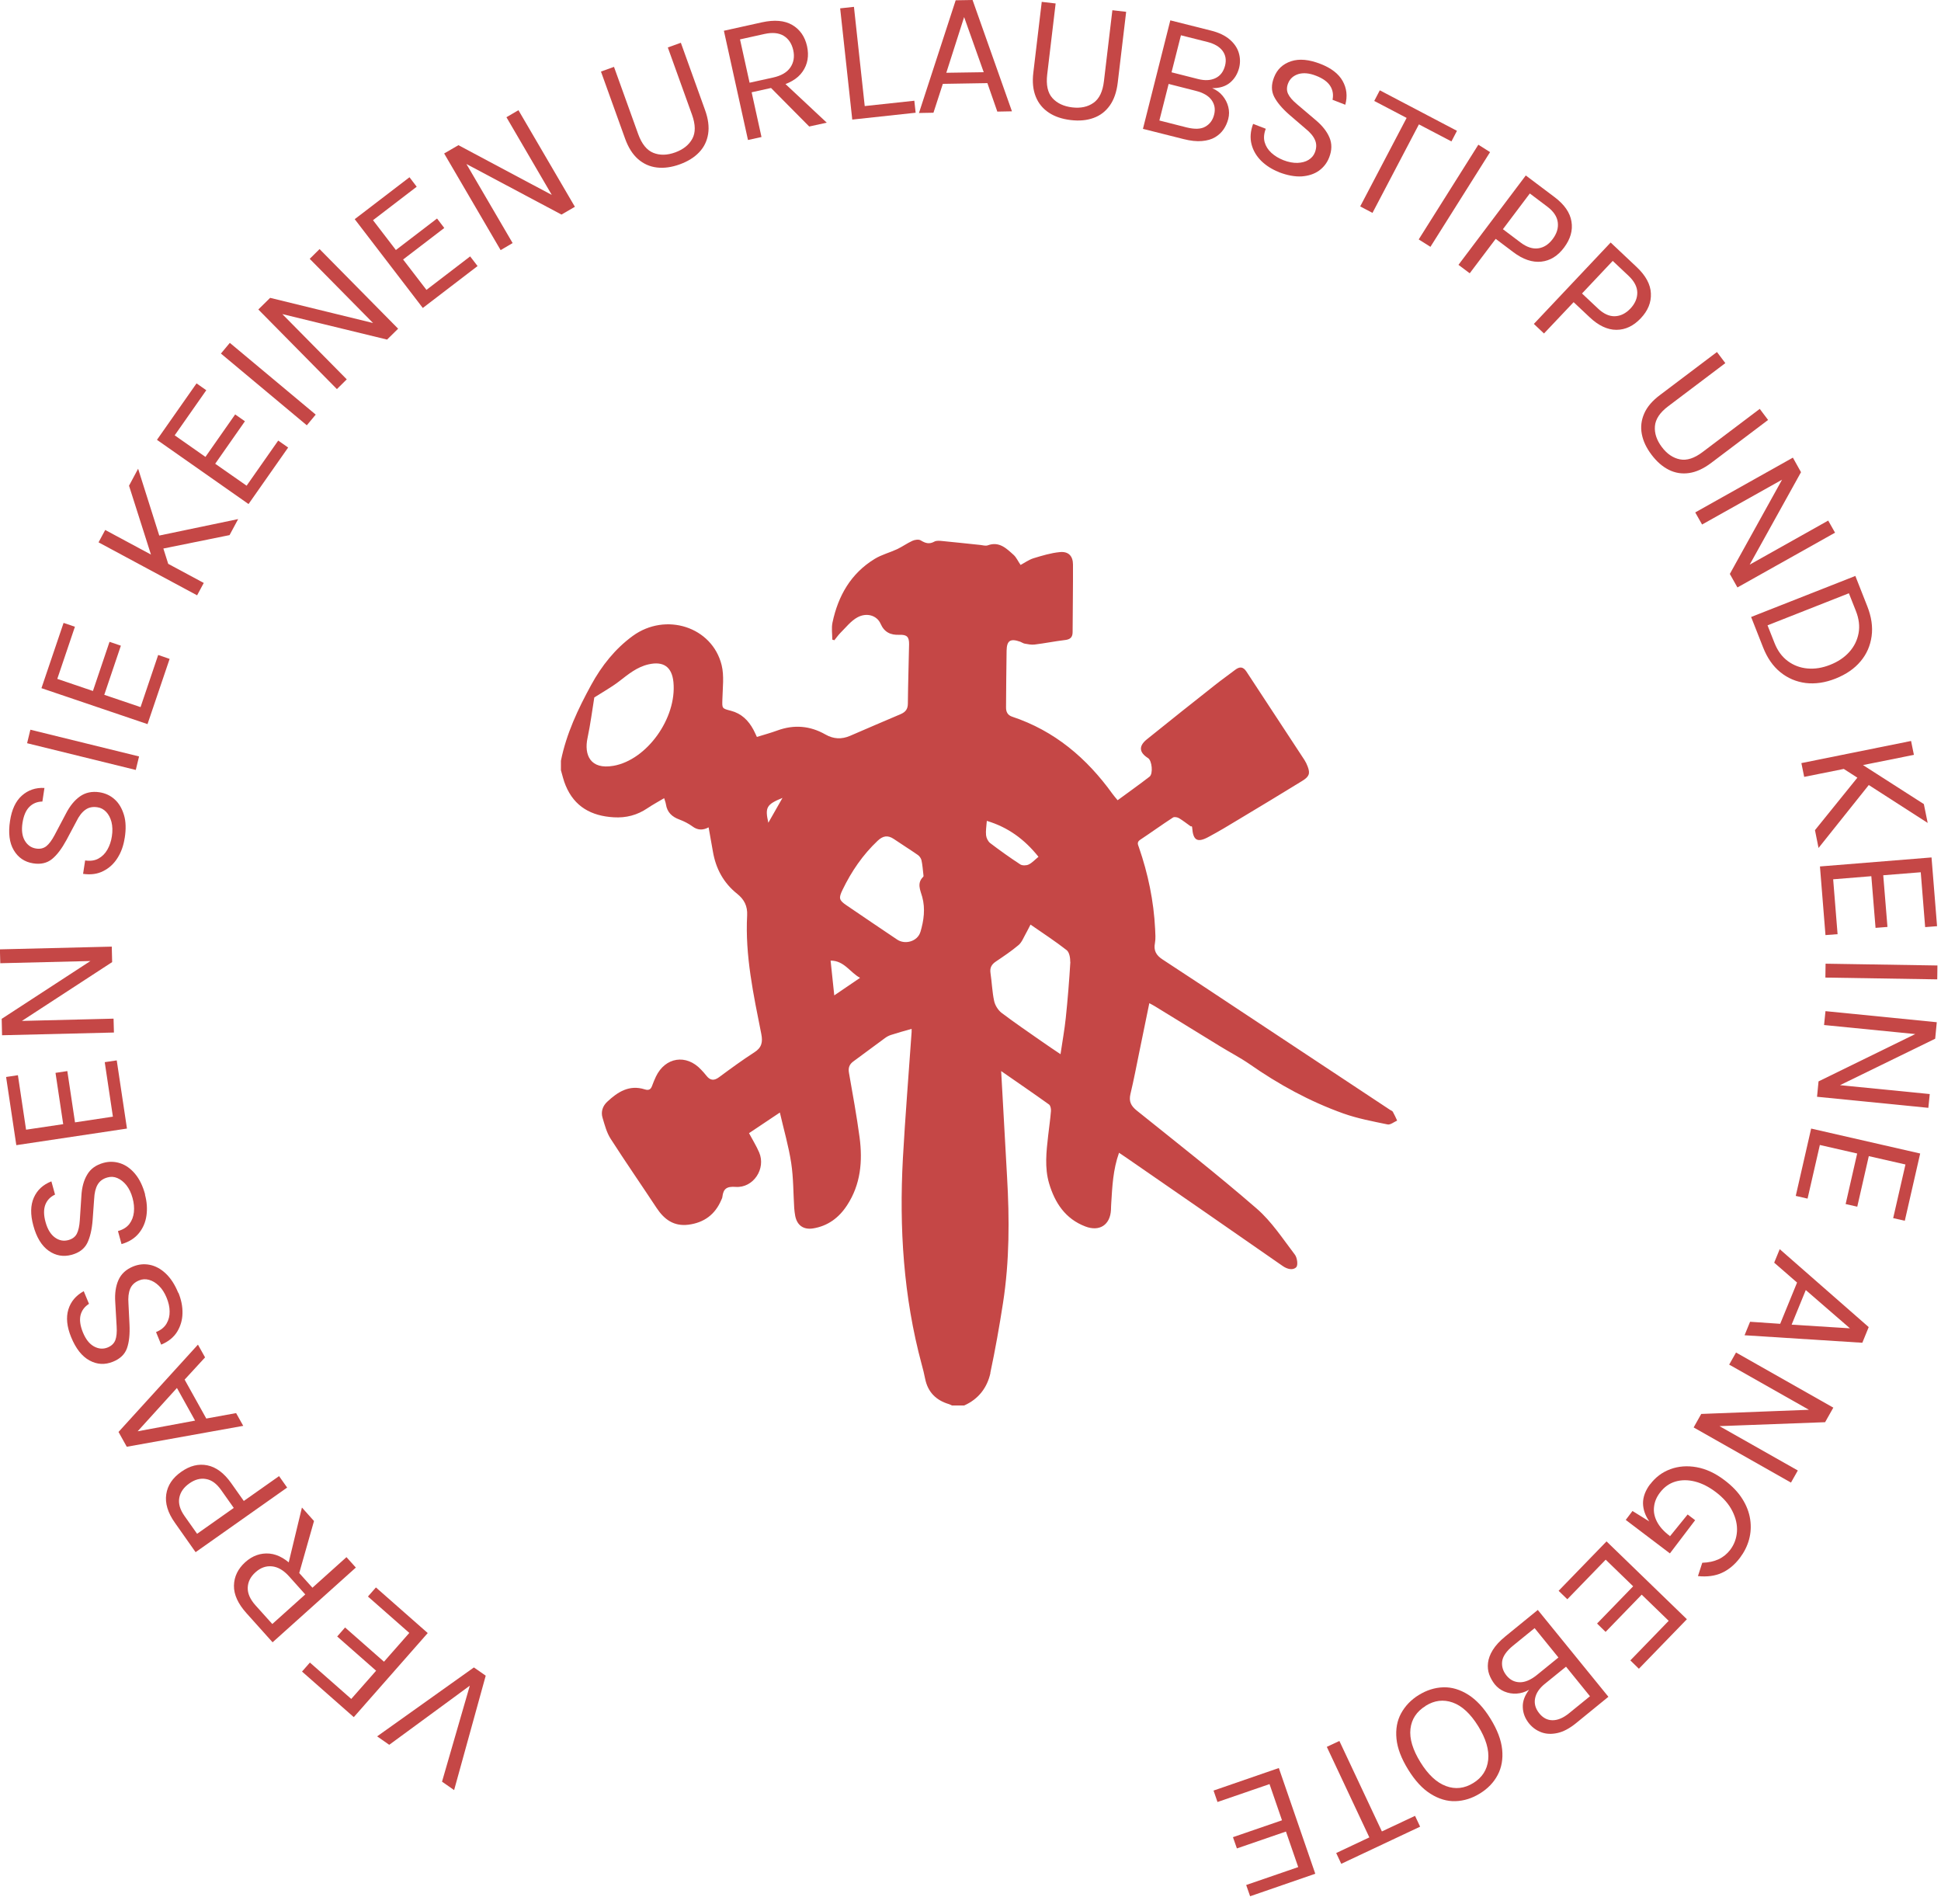<svg width="207" height="203" viewBox="0 0 207 203" fill="none" xmlns="http://www.w3.org/2000/svg">
<g clip-path="url(#clip0_1541_319)">
<path d="M50.33 179.58L41.51 186.05L40.22 185.15L50.54 177.8L51.8 178.68L48.43 190.88L47.14 189.98L50.18 179.48L50.34 179.59L50.33 179.58Z" fill="#C54746"/>
<path d="M45.611 174.14L37.73 183.1L32.21 178.24L33.05 177.28L37.46 181.16L40.111 178.15L35.96 174.5L36.8 173.54L40.95 177.19L43.651 174.12L39.24 170.24L40.09 169.27L45.611 174.13V174.14Z" fill="#C54746"/>
<path d="M37.95 167.15L29.07 175.12L26.29 172.02C25.38 171.01 24.93 170.02 24.95 169.07C24.97 168.12 25.37 167.29 26.15 166.58C26.93 165.88 27.79 165.58 28.74 165.66C29.69 165.75 30.62 166.3 31.53 167.31L33.32 169.3L36.95 166.04L37.94 167.14L37.95 167.15ZM32.55 170.01L30.84 168.1C30.24 167.43 29.63 167.08 28.99 167.02C28.35 166.96 27.77 167.18 27.25 167.65C26.71 168.13 26.44 168.68 26.42 169.3C26.4 169.92 26.68 170.54 27.25 171.18L29.04 173.17L32.56 170.01H32.55ZM33.49 162.18L31.74 168.34L30.66 167.14L32.2 160.75L33.48 162.18H33.49Z" fill="#C54746"/>
<path d="M30.61 158.63L20.86 165.51L18.65 162.37C17.89 161.3 17.59 160.29 17.73 159.34C17.87 158.39 18.4 157.59 19.33 156.94C20.25 156.29 21.17 156.06 22.11 156.25C23.05 156.44 23.89 157.07 24.65 158.14L26 160.05L29.76 157.4L30.63 158.63H30.61ZM24.93 160.79L23.58 158.88C23.1 158.2 22.57 157.81 21.97 157.71C21.38 157.6 20.78 157.76 20.19 158.18C19.59 158.6 19.23 159.12 19.12 159.72C19.01 160.32 19.19 160.96 19.67 161.64L21.02 163.55L24.92 160.8L24.93 160.79Z" fill="#C54746"/>
<path d="M25.94 152.04L13.52 154.27L12.64 152.69L21.11 143.38L21.87 144.74L19.69 147.11L22 151.26L25.18 150.68L25.94 152.04ZM20.81 151.49L18.87 148L14.68 152.62L20.81 151.48V151.49Z" fill="#C54746"/>
<path d="M19.03 137.85C19.33 138.59 19.48 139.32 19.46 140.04C19.45 140.76 19.25 141.42 18.89 142.01C18.52 142.6 17.96 143.06 17.19 143.38L16.64 142.04C17.16 141.83 17.53 141.53 17.76 141.14C17.99 140.75 18.1 140.32 18.09 139.84C18.09 139.36 17.97 138.87 17.77 138.38C17.55 137.85 17.28 137.42 16.94 137.1C16.61 136.78 16.26 136.57 15.89 136.47C15.52 136.37 15.17 136.39 14.84 136.53C14.37 136.72 14.05 137.02 13.88 137.43C13.71 137.84 13.65 138.36 13.7 139L13.81 141.23C13.86 142.28 13.77 143.12 13.54 143.77C13.31 144.41 12.82 144.89 12.05 145.2C11.19 145.55 10.36 145.51 9.55 145.07C8.74 144.63 8.09 143.81 7.59 142.59C7.13 141.47 7.03 140.48 7.29 139.63C7.55 138.78 8.1 138.14 8.93 137.68L9.49 139.03C9.02 139.33 8.72 139.73 8.59 140.24C8.47 140.75 8.55 141.36 8.84 142.07C9.14 142.8 9.53 143.3 10.02 143.57C10.51 143.84 11 143.88 11.49 143.68C11.89 143.51 12.16 143.26 12.3 142.9C12.43 142.55 12.48 142.06 12.44 141.44L12.29 138.83C12.23 137.93 12.34 137.15 12.63 136.5C12.92 135.84 13.44 135.36 14.19 135.05C14.78 134.81 15.37 134.75 15.97 134.87C16.57 134.99 17.14 135.29 17.67 135.79C18.2 136.29 18.65 136.97 19.01 137.86L19.03 137.85Z" fill="#C54746"/>
<path d="M15.46 127.38C15.67 128.15 15.72 128.89 15.62 129.61C15.52 130.33 15.25 130.96 14.81 131.5C14.37 132.04 13.76 132.43 12.96 132.66L12.58 131.27C13.12 131.12 13.52 130.87 13.8 130.51C14.07 130.15 14.23 129.73 14.28 129.25C14.33 128.77 14.28 128.27 14.14 127.76C13.99 127.2 13.77 126.75 13.48 126.38C13.19 126.02 12.87 125.77 12.52 125.62C12.17 125.47 11.82 125.45 11.47 125.55C10.98 125.68 10.63 125.94 10.41 126.32C10.19 126.7 10.07 127.21 10.04 127.85L9.88 130.08C9.8 131.13 9.6 131.95 9.3 132.56C8.99 133.17 8.44 133.58 7.65 133.8C6.76 134.04 5.94 133.9 5.19 133.37C4.44 132.84 3.89 131.94 3.55 130.67C3.23 129.5 3.25 128.51 3.61 127.7C3.97 126.89 4.59 126.32 5.48 125.97L5.87 127.38C5.36 127.62 5.02 127.98 4.83 128.47C4.65 128.96 4.65 129.57 4.86 130.32C5.07 131.08 5.4 131.62 5.85 131.95C6.3 132.28 6.78 132.37 7.3 132.23C7.72 132.11 8.02 131.89 8.19 131.56C8.36 131.23 8.47 130.75 8.51 130.13L8.68 127.52C8.73 126.62 8.93 125.86 9.3 125.25C9.66 124.63 10.24 124.22 11.03 124C11.64 123.83 12.24 123.85 12.82 124.04C13.4 124.23 13.93 124.6 14.4 125.16C14.87 125.72 15.23 126.45 15.48 127.38H15.46Z" fill="#C54746"/>
<path d="M13.54 120.34L1.74 122.11L0.65 114.84L1.91 114.65L2.78 120.46L6.74 119.87L5.92 114.4L7.18 114.21L8 119.68L12.04 119.07L11.17 113.26L12.45 113.07L13.54 120.34Z" fill="#C54746"/>
<path d="M0.22 110.41L0.18 108.64L9.85 102.34V102.47L0.03 102.71L-0.01 101.23L11.92 100.94L11.96 102.59L1.97 109.1V108.87L12.11 108.62L12.15 110.1L0.22 110.39V110.41Z" fill="#C54746"/>
<path d="M13.29 89.39C13.17 90.18 12.92 90.88 12.53 91.49C12.15 92.1 11.64 92.57 11.02 92.88C10.4 93.2 9.68 93.3 8.86 93.18L9.08 91.75C9.63 91.83 10.1 91.77 10.5 91.55C10.9 91.33 11.21 91.02 11.45 90.6C11.69 90.18 11.85 89.71 11.93 89.18C12.02 88.61 12 88.1 11.89 87.65C11.77 87.2 11.58 86.84 11.32 86.57C11.06 86.3 10.75 86.13 10.39 86.08C9.89 86 9.46 86.09 9.1 86.35C8.74 86.61 8.42 87.02 8.14 87.6L7.09 89.57C6.59 90.49 6.08 91.17 5.55 91.6C5.02 92.03 4.35 92.19 3.54 92.06C2.63 91.92 1.94 91.45 1.47 90.66C1 89.87 0.87 88.82 1.07 87.53C1.25 86.33 1.67 85.43 2.33 84.84C2.99 84.25 3.79 83.97 4.74 84.02L4.52 85.47C3.96 85.48 3.5 85.67 3.13 86.04C2.76 86.41 2.52 86.98 2.4 87.74C2.28 88.52 2.36 89.15 2.64 89.63C2.92 90.11 3.32 90.4 3.85 90.48C4.28 90.55 4.65 90.46 4.94 90.23C5.23 90 5.53 89.6 5.82 89.05L7.04 86.74C7.45 85.94 7.95 85.33 8.53 84.92C9.11 84.51 9.81 84.36 10.61 84.48C11.24 84.58 11.78 84.83 12.23 85.24C12.69 85.65 13.01 86.21 13.22 86.9C13.43 87.59 13.45 88.42 13.3 89.36L13.29 89.39Z" fill="#C54746"/>
<path d="M14.48 82.1L2.89 79.25L3.24 77.81L14.83 80.66L14.48 82.1Z" fill="#C54746"/>
<path d="M15.72 77.21L4.42 73.38L6.78 66.42L7.99 66.83L6.11 72.39L9.91 73.68L11.68 68.44L12.89 68.85L11.12 74.09L14.99 75.4L16.87 69.84L18.09 70.26L15.73 77.22L15.72 77.21Z" fill="#C54746"/>
<path d="M10.51 57.831L11.22 56.511L21.73 62.16L21.02 63.48L10.51 57.831ZM13.76 51.791L14.73 49.98L18.03 60.41L16.19 59.42L13.76 51.791ZM16.58 57.191L25.4 55.35L24.48 57.06L16.93 58.59L16.58 57.191Z" fill="#C54746"/>
<path d="M26.51 53.75L16.74 46.9L20.96 40.88L22 41.61L18.63 46.42L21.91 48.72L25.08 44.19L26.12 44.92L22.95 49.45L26.3 51.79L29.67 46.98L30.73 47.72L26.51 53.74V53.75Z" fill="#C54746"/>
<path d="M32.72 45.35L23.56 37.7L24.51 36.56L33.67 44.21L32.72 45.35Z" fill="#C54746"/>
<path d="M27.55 33L28.81 31.76L40.02 34.5L39.93 34.59L33.03 27.6L34.08 26.56L42.46 35.05L41.28 36.21L29.69 33.39L29.85 33.23L36.98 40.45L35.93 41.49L27.55 33Z" fill="#C54746"/>
<path d="M45.09 32.84L37.83 23.37L43.67 18.9L44.44 19.91L39.78 23.48L42.22 26.66L46.61 23.3L47.38 24.31L42.99 27.67L45.48 30.91L50.14 27.34L50.93 28.37L45.09 32.84Z" fill="#C54746"/>
<path d="M47.36 16.37L48.89 15.48L59.08 20.91L58.96 20.98L54.01 12.5L55.29 11.75L61.31 22.05L59.88 22.88L49.35 17.28L49.55 17.16L54.67 25.92L53.39 26.67L47.37 16.37H47.36Z" fill="#C54746"/>
<path d="M64.09 7.63L65.48 7.13L68.06 14.3C68.44 15.35 68.98 16.02 69.68 16.3C70.38 16.58 71.16 16.56 72.01 16.25C72.86 15.94 73.47 15.46 73.83 14.8C74.19 14.14 74.18 13.29 73.8 12.23L71.22 5.06L72.61 4.56L75.19 11.73C75.53 12.67 75.64 13.52 75.52 14.28C75.4 15.04 75.08 15.7 74.56 16.24C74.04 16.79 73.34 17.22 72.48 17.53C71.62 17.84 70.81 17.95 70.05 17.86C69.29 17.77 68.63 17.47 68.05 16.97C67.47 16.46 67.01 15.74 66.67 14.8L64.09 7.63Z" fill="#C54746"/>
<path d="M79.77 14.93L77.2 3.28L81.26 2.38C82.59 2.09 83.67 2.18 84.49 2.66C85.31 3.14 85.84 3.9 86.07 4.93C86.29 5.95 86.14 6.85 85.59 7.64C85.05 8.42 84.11 8.96 82.78 9.26L80.16 9.84L81.21 14.61L79.76 14.93H79.77ZM79.94 8.82L82.44 8.27C83.31 8.08 83.93 7.72 84.29 7.19C84.65 6.66 84.75 6.05 84.6 5.36C84.44 4.65 84.1 4.14 83.58 3.82C83.05 3.5 82.37 3.44 81.54 3.62L78.92 4.2L79.94 8.82ZM86.3 13.49L81.79 8.94L83.37 8.59L88.17 13.08L86.3 13.49Z" fill="#C54746"/>
<path d="M91.07 0.73L92.22 11.31L97.51 10.741L97.65 12.021L90.89 12.751L89.6 0.89L91.07 0.73Z" fill="#C54746"/>
<path d="M98.01 12.03L101.92 0.03L103.72 0L107.92 11.87L106.36 11.9L105.3 8.86L100.55 8.94L99.55 12.02L97.99 12.05L98.01 12.03ZM100.92 7.76L104.91 7.7L102.82 1.82L100.92 7.76Z" fill="#C54746"/>
<path d="M111.11 0.2L112.58 0.37L111.68 7.94C111.55 9.05 111.73 9.89 112.23 10.45C112.73 11.01 113.44 11.34 114.34 11.45C115.24 11.56 116 11.4 116.61 10.97C117.23 10.54 117.6 9.77 117.73 8.66L118.63 1.09L120.1 1.26L119.2 8.83C119.08 9.82 118.8 10.63 118.35 11.26C117.9 11.89 117.32 12.33 116.61 12.58C115.9 12.84 115.08 12.91 114.17 12.8C113.26 12.69 112.48 12.43 111.85 12.01C111.22 11.59 110.75 11.03 110.46 10.31C110.17 9.59 110.08 8.74 110.2 7.75L111.1 0.18L111.11 0.2Z" fill="#C54746"/>
<path d="M121.89 13.74L124.81 2.17L129.14 3.26C129.99 3.47 130.65 3.79 131.14 4.21C131.63 4.63 131.95 5.1 132.11 5.63C132.27 6.16 132.28 6.69 132.15 7.23C131.98 7.89 131.65 8.42 131.17 8.82C130.68 9.22 130.05 9.41 129.27 9.4C129.72 9.59 130.1 9.86 130.39 10.22C130.68 10.57 130.88 10.96 130.99 11.39C131.1 11.82 131.1 12.25 130.99 12.68C130.89 13.07 130.73 13.44 130.5 13.78C130.27 14.12 129.97 14.4 129.59 14.63C129.21 14.86 128.74 14.99 128.18 15.04C127.63 15.09 126.97 15.02 126.22 14.83L121.89 13.74ZM123.65 12.85L126.52 13.58C127.4 13.8 128.08 13.78 128.55 13.5C129.03 13.23 129.34 12.8 129.48 12.23C129.63 11.65 129.54 11.13 129.21 10.67C128.88 10.21 128.31 9.88 127.5 9.68L124.63 8.95L123.64 12.86L123.65 12.85ZM125.94 3.77L124.94 7.71L127.78 8.43C128.5 8.61 129.11 8.58 129.63 8.33C130.15 8.08 130.48 7.64 130.65 6.99C130.8 6.39 130.71 5.87 130.38 5.42C130.05 4.98 129.52 4.67 128.79 4.48L125.93 3.76L125.94 3.77Z" fill="#C54746"/>
<path d="M136.39 18.35C135.65 18.06 135.02 17.66 134.5 17.15C133.99 16.64 133.64 16.05 133.47 15.38C133.3 14.71 133.35 13.98 133.64 13.21L134.99 13.73C134.79 14.25 134.75 14.73 134.87 15.16C134.99 15.59 135.23 15.97 135.59 16.3C135.95 16.63 136.37 16.88 136.87 17.08C137.41 17.29 137.91 17.38 138.37 17.37C138.83 17.35 139.23 17.25 139.55 17.05C139.87 16.85 140.1 16.59 140.23 16.25C140.41 15.78 140.42 15.34 140.24 14.93C140.07 14.53 139.73 14.12 139.23 13.72L137.53 12.26C136.74 11.57 136.19 10.92 135.88 10.31C135.57 9.7 135.57 9.01 135.87 8.25C136.2 7.39 136.81 6.82 137.69 6.53C138.57 6.24 139.61 6.34 140.84 6.82C141.97 7.26 142.76 7.87 143.19 8.64C143.62 9.41 143.72 10.25 143.47 11.17L142.11 10.64C142.22 10.09 142.14 9.6 141.86 9.16C141.58 8.72 141.08 8.36 140.36 8.08C139.63 7.79 139 7.74 138.46 7.9C137.93 8.07 137.56 8.4 137.37 8.89C137.21 9.3 137.21 9.67 137.37 10.01C137.53 10.35 137.85 10.72 138.33 11.12L140.32 12.81C141.01 13.39 141.5 14 141.78 14.66C142.06 15.32 142.05 16.03 141.75 16.79C141.52 17.38 141.15 17.85 140.65 18.21C140.15 18.56 139.53 18.76 138.81 18.81C138.09 18.85 137.28 18.7 136.39 18.36V18.35Z" fill="#C54746"/>
<path d="M146.56 10.76L147.15 9.63L155.38 13.95L154.79 15.08L151.03 13.11L151.48 12.96L146.37 22.7L145.06 22.01L150.17 12.27L150.31 12.73L146.57 10.77L146.56 10.76Z" fill="#C54746"/>
<path d="M151.3 25.53L157.66 15.43L158.91 16.22L152.55 26.32L151.3 25.53Z" fill="#C54746"/>
<path d="M155.54 28.24L162.72 18.71L165.79 21.02C166.84 21.81 167.44 22.68 167.59 23.62C167.75 24.57 167.48 25.49 166.8 26.4C166.13 27.3 165.31 27.8 164.37 27.9C163.43 28 162.42 27.67 161.38 26.88L159.51 25.47L156.74 29.14L155.54 28.24ZM160.28 24.44L162.15 25.85C162.81 26.35 163.44 26.56 164.04 26.48C164.64 26.4 165.15 26.07 165.59 25.49C166.03 24.9 166.21 24.31 166.13 23.7C166.05 23.09 165.68 22.54 165.02 22.04L163.15 20.63L160.28 24.44Z" fill="#C54746"/>
<path d="M163.58 34.54L171.77 25.86L174.56 28.49C175.51 29.39 176.02 30.32 176.06 31.28C176.11 32.24 175.75 33.13 174.97 33.95C174.2 34.76 173.34 35.17 172.38 35.17C171.43 35.17 170.47 34.72 169.52 33.82L167.82 32.22L164.66 35.56L163.57 34.53L163.58 34.54ZM168.71 31.29L170.41 32.89C171.01 33.46 171.62 33.74 172.22 33.72C172.82 33.7 173.37 33.43 173.87 32.91C174.37 32.38 174.62 31.8 174.61 31.19C174.6 30.58 174.29 29.99 173.69 29.42L171.99 27.82L168.72 31.29H168.71Z" fill="#C54746"/>
<path d="M183.11 37.54L184 38.72L177.92 43.31C177.02 43.98 176.55 44.7 176.49 45.45C176.43 46.2 176.68 46.94 177.23 47.67C177.77 48.39 178.41 48.83 179.15 48.98C179.88 49.13 180.7 48.87 181.59 48.19L187.67 43.6L188.56 44.78L182.48 49.37C181.68 49.97 180.9 50.33 180.14 50.44C179.38 50.55 178.66 50.44 177.98 50.1C177.3 49.76 176.69 49.23 176.13 48.49C175.57 47.75 175.23 47.02 175.09 46.27C174.95 45.52 175.04 44.8 175.35 44.09C175.66 43.38 176.22 42.73 177.02 42.13L183.1 37.54H183.11Z" fill="#C54746"/>
<path d="M191.21 48.81L192.07 50.35L186.47 60.44L186.4 60.32L194.97 55.51L195.7 56.8L185.29 62.64L184.48 61.2L190.26 50.77L190.37 50.97L181.52 55.93L180.79 54.64L191.2 48.8L191.21 48.81Z" fill="#C54746"/>
<path d="M197.86 61.4L199.14 64.65C199.58 65.77 199.74 66.83 199.6 67.84C199.46 68.85 199.08 69.74 198.42 70.52C197.77 71.3 196.88 71.91 195.75 72.36C194.64 72.8 193.57 72.95 192.57 72.83C191.56 72.7 190.66 72.32 189.87 71.68C189.08 71.04 188.47 70.16 188.03 69.04L186.75 65.79L197.85 61.42L197.86 61.4ZM197.18 63.26L188.5 66.68L189.24 68.55C189.57 69.39 190.04 70.03 190.66 70.49C191.28 70.95 191.98 71.21 192.76 71.28C193.55 71.35 194.35 71.22 195.18 70.89C196.02 70.56 196.7 70.1 197.22 69.52C197.74 68.94 198.07 68.27 198.21 67.52C198.35 66.77 198.25 65.97 197.92 65.14L197.18 63.27V63.26Z" fill="#C54746"/>
<path d="M203.81 79.02L204.11 80.49L192.41 82.84L192.11 81.37L203.81 79.01V79.02ZM199.56 83.38L193.94 90.42L193.56 88.52L198.4 82.53L199.56 83.38ZM205.17 85.74L205.58 87.75L196.38 81.83L198.43 81.42L205.17 85.74Z" fill="#C54746"/>
<path d="M194.1 92.39L205.99 91.43L206.58 98.76L205.31 98.86L204.84 93.01L200.84 93.33L201.29 98.84L200.02 98.94L199.57 93.43L195.5 93.76L195.97 99.61L194.68 99.71L194.09 92.38L194.1 92.39Z" fill="#C54746"/>
<path d="M194.69 102.76L206.62 102.95L206.6 104.43L194.67 104.24L194.69 102.76Z" fill="#C54746"/>
<path d="M206.55 109L206.38 110.76L196.01 115.82V115.69L205.8 116.66L205.65 118.13L193.78 116.95L193.94 115.31L204.65 110.07L204.63 110.3L194.53 109.3L194.68 107.82L206.55 109Z" fill="#C54746"/>
<path d="M193.15 120.34L204.78 123L203.14 130.17L201.9 129.89L203.21 124.17L199.3 123.28L198.07 128.67L196.83 128.39L198.06 123L194.08 122.09L192.77 127.81L191.51 127.52L193.15 120.35V120.34Z" fill="#C54746"/>
<path d="M189.8 133.2L199.29 141.51L198.61 143.18L186.05 142.38L186.64 140.94L189.85 141.16L191.65 136.76L189.21 134.64L189.8 133.2ZM192.58 137.56L191.07 141.25L197.29 141.64L192.58 137.56Z" fill="#C54746"/>
<path d="M195.51 150.11L194.64 151.65L183.11 152.08L183.18 151.96L191.73 156.8L191 158.09L180.62 152.21L181.43 150.77L193.35 150.31L193.24 150.51L184.41 145.51L185.14 144.22L195.52 150.1L195.51 150.11Z" fill="#C54746"/>
<path d="M174.1 161.12L176.5 162.61L178.09 163.82L179.98 161.49L180.78 162.1L178.09 165.64L173.38 162.07L174.09 161.13L174.1 161.12ZM175.98 158.28C176.55 157.52 177.27 156.98 178.14 156.66C179.01 156.34 179.94 156.27 180.94 156.45C181.94 156.63 182.94 157.09 183.92 157.84C184.74 158.46 185.38 159.13 185.82 159.84C186.27 160.55 186.54 161.28 186.65 162.01C186.76 162.75 186.72 163.46 186.53 164.16C186.34 164.86 186.01 165.51 185.56 166.11C185 166.85 184.35 167.39 183.62 167.72C182.89 168.05 182.04 168.16 181.08 168.06L181.54 166.64C182.21 166.62 182.8 166.49 183.29 166.26C183.78 166.03 184.19 165.69 184.52 165.26C184.95 164.69 185.19 164.04 185.24 163.32C185.29 162.6 185.12 161.87 184.75 161.13C184.38 160.39 183.79 159.71 182.97 159.09C182.24 158.54 181.51 158.17 180.77 157.98C180.03 157.79 179.33 157.79 178.68 157.98C178.03 158.17 177.47 158.57 177.02 159.17C176.67 159.63 176.46 160.12 176.4 160.65C176.33 161.18 176.43 161.71 176.7 162.24C176.97 162.77 177.42 163.29 178.08 163.78L177.8 164.14C176.99 163.53 176.36 162.9 175.91 162.26C175.46 161.62 175.23 160.96 175.22 160.29C175.22 159.62 175.47 158.94 175.98 158.26V158.28Z" fill="#C54746"/>
<path d="M171.33 164.36L179.9 172.66L174.78 177.94L173.87 177.05L177.96 172.83L175.08 170.04L171.23 174.01L170.32 173.12L174.17 169.15L171.24 166.31L167.15 170.53L166.22 169.63L171.34 164.35L171.33 164.36Z" fill="#C54746"/>
<path d="M164 171.67L171.53 180.93L168.07 183.75C167.39 184.3 166.74 184.65 166.11 184.79C165.48 184.93 164.91 184.91 164.39 184.72C163.87 184.53 163.44 184.22 163.08 183.79C162.65 183.26 162.42 182.68 162.4 182.05C162.37 181.42 162.6 180.8 163.07 180.18C162.64 180.43 162.2 180.56 161.74 180.59C161.28 180.62 160.85 180.54 160.44 180.37C160.03 180.2 159.69 179.94 159.41 179.6C159.16 179.28 158.96 178.93 158.82 178.55C158.68 178.16 158.64 177.75 158.69 177.31C158.74 176.87 158.91 176.41 159.2 175.94C159.49 175.47 159.94 174.98 160.54 174.49L164 171.67ZM163.66 173.61L161.36 175.48C160.66 176.05 160.27 176.61 160.2 177.15C160.13 177.69 160.29 178.2 160.66 178.66C161.04 179.13 161.51 179.37 162.08 179.38C162.64 179.39 163.25 179.13 163.9 178.61L166.2 176.74L163.66 173.61ZM169.57 180.88L167.01 177.72L164.74 179.56C164.16 180.03 163.82 180.54 163.71 181.1C163.6 181.66 163.75 182.2 164.17 182.71C164.56 183.19 165.03 183.43 165.58 183.43C166.13 183.43 166.7 183.19 167.29 182.72L169.58 180.86L169.57 180.88Z" fill="#C54746"/>
<path d="M151.31 180.74C152.15 180.22 153.02 179.95 153.92 179.92C154.82 179.89 155.71 180.16 156.57 180.7C157.43 181.24 158.23 182.09 158.95 183.26C159.68 184.44 160.1 185.54 160.2 186.56C160.3 187.57 160.14 188.48 159.72 189.27C159.3 190.07 158.67 190.72 157.83 191.24C156.99 191.76 156.12 192.03 155.22 192.06C154.32 192.09 153.43 191.82 152.57 191.28C151.7 190.74 150.91 189.88 150.18 188.7C149.45 187.52 149.03 186.43 148.93 185.41C148.83 184.39 148.99 183.49 149.42 182.7C149.85 181.91 150.48 181.25 151.32 180.73L151.31 180.74ZM152.03 181.91C151.08 182.5 150.54 183.31 150.42 184.35C150.3 185.39 150.66 186.58 151.49 187.92C152.31 189.24 153.21 190.08 154.21 190.45C155.2 190.82 156.18 190.71 157.13 190.12C158.07 189.54 158.6 188.71 158.71 187.65C158.82 186.59 158.47 185.4 157.65 184.07C156.82 182.73 155.91 181.89 154.92 181.54C153.93 181.19 152.97 181.31 152.03 181.9V181.91Z" fill="#C54746"/>
<path d="M150.91 193.63L151.45 194.78L143.04 198.74L142.5 197.59L146.34 195.78L146.18 196.23L141.5 186.27L142.84 185.64L147.52 195.6L147.07 195.43L150.9 193.63H150.91Z" fill="#C54746"/>
<path d="M136.38 188.52L140.27 199.8L133.32 202.2L132.9 201L138.45 199.09L137.14 195.3L131.91 197.1L131.49 195.9L136.72 194.1L135.39 190.24L129.84 192.15L129.42 190.93L136.37 188.53L136.38 188.52Z" fill="#C54746"/>
<path d="M98.15 99.39C97.85 100.38 96.53 100.76 95.68 100.19C93.87 98.97 92.07 97.76 90.27 96.53C89.46 95.98 89.43 95.76 89.86 94.87C90.81 92.91 92.01 91.15 93.6 89.65C94.16 89.12 94.68 89.03 95.32 89.46C96.17 90.04 97.04 90.58 97.89 91.17C98.06 91.29 98.22 91.52 98.27 91.72C98.38 92.21 98.41 92.71 98.48 93.3C98.48 93.31 98.51 93.45 98.46 93.49C97.76 94.17 98.14 94.89 98.35 95.63C98.7 96.9 98.52 98.16 98.16 99.38M88.97 106.13C88.84 104.85 88.71 103.69 88.58 102.43C90.03 102.43 90.63 103.67 91.72 104.27C90.8 104.9 89.93 105.48 88.97 106.14M81.94 87.73C81.57 86.09 81.74 85.78 83.45 85.08C82.93 86 82.46 86.82 81.94 87.73ZM65.41 81.66C62.95 82.09 62.27 80.49 62.66 78.68C62.97 77.22 63.16 75.72 63.38 74.37C64.3 73.78 65.21 73.28 66.03 72.65C67 71.9 67.93 71.12 69.17 70.84C70.76 70.48 71.66 71.11 71.82 72.74C72.19 76.58 68.98 81.04 65.42 81.66M105.24 87.53C107.48 88.2 109.25 89.48 110.75 91.36C110.37 91.67 110.08 92 109.71 92.18C109.47 92.3 109.04 92.31 108.82 92.18C107.72 91.46 106.65 90.7 105.6 89.9C105.37 89.72 105.19 89.36 105.16 89.06C105.11 88.6 105.2 88.12 105.24 87.53ZM114.15 102.55C114.03 104.55 113.87 106.55 113.66 108.55C113.53 109.8 113.3 111.04 113.1 112.41C112.42 111.95 111.8 111.54 111.2 111.12C109.73 110.09 108.24 109.08 106.81 108C106.44 107.71 106.12 107.2 106.02 106.73C105.81 105.75 105.78 104.74 105.63 103.74C105.55 103.19 105.75 102.84 106.19 102.54C107.02 101.98 107.86 101.42 108.63 100.77C108.98 100.47 109.16 99.97 109.4 99.55C109.56 99.27 109.7 98.97 109.9 98.59C111.24 99.52 112.55 100.37 113.76 101.32C114.04 101.54 114.15 102.15 114.13 102.56M105.61 146.41C106.14 143.93 106.58 141.43 106.97 138.92C107.66 134.47 107.66 129.99 107.4 125.51C107.19 121.78 106.98 118.06 106.77 114.21C108.51 115.42 110.21 116.58 111.87 117.77C112.03 117.88 112.1 118.24 112.08 118.47C112.01 119.35 111.88 120.23 111.78 121.11C111.59 122.8 111.39 124.51 111.88 126.18C112.5 128.27 113.62 129.97 115.75 130.78C117.26 131.36 118.4 130.61 118.48 129.01C118.49 128.77 118.49 128.53 118.51 128.29C118.62 126.51 118.7 124.72 119.34 122.92C119.64 123.12 119.89 123.29 120.14 123.46C125.7 127.3 131.26 131.14 136.8 135C137.29 135.34 137.9 135.48 138.24 135.12C138.45 134.91 138.34 134.1 138.09 133.78C136.8 132.09 135.61 130.25 134.03 128.88C129.87 125.27 125.53 121.87 121.23 118.42C120.6 117.91 120.37 117.43 120.56 116.64C120.92 115.15 121.2 113.64 121.51 112.14C121.86 110.44 122.21 108.74 122.57 106.97C122.83 107.11 123.02 107.21 123.2 107.32C125.51 108.74 127.81 110.16 130.12 111.57C131.16 112.21 132.25 112.77 133.25 113.46C136.37 115.64 139.68 117.45 143.26 118.73C144.78 119.27 146.39 119.57 147.98 119.9C148.28 119.96 148.66 119.64 149 119.49C148.85 119.17 148.71 118.85 148.54 118.55C148.49 118.46 148.35 118.41 148.25 118.35C143.06 114.91 137.86 111.47 132.67 108.04C129.77 106.12 126.88 104.2 123.97 102.3C123.31 101.87 123.01 101.36 123.17 100.56C123.26 100.07 123.21 99.56 123.19 99.06C123.04 96.07 122.44 93.18 121.46 90.35C121.36 90.06 121.21 89.81 121.59 89.55C122.77 88.77 123.91 87.94 125.1 87.17C125.24 87.08 125.57 87.14 125.75 87.25C126.18 87.51 126.58 87.83 126.99 88.12C127.13 88.07 127.13 88.16 127.14 88.25C127.24 89.61 127.68 89.89 128.87 89.25C129.99 88.65 131.08 88 132.16 87.34C134.4 86 136.63 84.65 138.86 83.28C139.63 82.81 139.74 82.48 139.46 81.74C139.37 81.49 139.25 81.25 139.11 81.03C137.05 77.89 134.98 74.75 132.92 71.6C132.57 71.07 132.19 71.07 131.72 71.43C131.06 71.94 130.37 72.42 129.71 72.94C127.23 74.9 124.75 76.86 122.29 78.85C121.41 79.57 121.49 80.24 122.44 80.84C122.85 81.1 123 82.51 122.59 82.82C121.48 83.68 120.33 84.49 119.19 85.33C118.97 85.06 118.79 84.86 118.64 84.65C115.9 80.84 112.46 77.92 107.94 76.42C107.46 76.26 107.28 75.9 107.29 75.42C107.31 73.41 107.31 71.39 107.35 69.38C107.37 68.29 107.76 68.06 108.81 68.43C108.97 68.49 109.11 68.6 109.27 68.63C109.62 68.69 109.98 68.77 110.32 68.73C111.4 68.6 112.47 68.38 113.56 68.25C114.12 68.19 114.39 67.97 114.39 67.4C114.4 65 114.44 62.61 114.43 60.21C114.43 59.29 113.95 58.78 113.03 58.87C112.08 58.96 111.13 59.25 110.21 59.53C109.71 59.69 109.26 60.02 108.84 60.24C108.56 59.83 108.39 59.44 108.11 59.18C107.33 58.48 106.57 57.7 105.34 58.15C105.11 58.23 104.82 58.14 104.56 58.11C103.2 57.97 101.85 57.82 100.49 57.69C100.21 57.66 99.87 57.63 99.65 57.75C99.1 58.06 98.68 57.92 98.19 57.62C97.98 57.49 97.56 57.55 97.3 57.67C96.73 57.93 96.21 58.31 95.65 58.57C94.87 58.93 94.01 59.15 93.29 59.59C90.74 61.14 89.38 63.54 88.78 66.39C88.66 66.97 88.76 67.6 88.76 68.2C88.83 68.22 88.91 68.25 88.98 68.27C89.19 68.01 89.39 67.73 89.62 67.49C90.21 66.91 90.74 66.21 91.44 65.83C92.45 65.28 93.53 65.64 93.91 66.51C94.31 67.42 94.98 67.73 95.91 67.69C96.71 67.66 96.96 67.9 96.95 68.69C96.91 70.8 96.84 72.91 96.82 75.01C96.82 75.61 96.58 75.92 96.05 76.15C94.24 76.91 92.44 77.7 90.64 78.47C89.74 78.85 88.89 78.81 88.03 78.32C86.4 77.39 84.69 77.24 82.91 77.89C82.2 78.15 81.46 78.35 80.72 78.58C80.58 78.28 80.47 78.04 80.35 77.81C79.82 76.82 79.07 76.08 77.95 75.79C76.97 75.54 77.01 75.54 77.04 74.55C77.07 73.34 77.24 72.07 76.96 70.92C75.95 66.84 71 65.25 67.48 67.81C65.59 69.19 64.16 71 63.05 73.03C61.65 75.59 60.4 78.23 59.82 81.12V82.13C59.98 82.67 60.1 83.23 60.32 83.75C61.26 86.03 63.07 87.01 65.45 87.15C66.77 87.23 67.96 86.92 69.05 86.18C69.6 85.81 70.19 85.49 70.83 85.11C70.91 85.38 70.99 85.57 71.02 85.77C71.15 86.62 71.67 87.1 72.46 87.39C72.94 87.57 73.42 87.81 73.83 88.11C74.4 88.54 74.96 88.55 75.57 88.22C75.73 89.11 75.88 89.96 76.03 90.81C76.34 92.63 77.17 94.16 78.62 95.31C79.37 95.91 79.73 96.62 79.68 97.6C79.45 101.9 80.36 106.08 81.19 110.26C81.36 111.11 81.24 111.71 80.45 112.21C79.16 113.04 77.92 113.95 76.69 114.86C76.15 115.26 75.74 115.22 75.34 114.71C75.16 114.48 74.97 114.27 74.77 114.06C73.2 112.37 70.95 112.71 69.95 114.8C69.8 115.12 69.66 115.46 69.54 115.79C69.4 116.19 69.16 116.29 68.76 116.16C67.11 115.64 65.88 116.43 64.76 117.48C64.28 117.92 64.06 118.55 64.26 119.19C64.49 119.96 64.7 120.78 65.13 121.44C66.72 123.92 68.4 126.34 70.02 128.8C70.84 130.04 71.87 130.79 73.43 130.59C75.09 130.37 76.26 129.51 76.92 127.96C76.97 127.85 77.03 127.74 77.04 127.62C77.14 126.76 77.5 126.49 78.45 126.56C80.34 126.7 81.71 124.62 80.96 122.88C80.67 122.2 80.27 121.57 79.88 120.83C80.93 120.13 81.97 119.43 83.17 118.63C83.6 120.5 84.11 122.24 84.38 124.02C84.62 125.6 84.6 127.22 84.7 128.82C84.72 129.11 84.76 129.39 84.81 129.67C85.01 130.66 85.69 131.14 86.69 130.99C88.28 130.74 89.47 129.85 90.33 128.53C91.79 126.31 92.01 123.82 91.67 121.27C91.36 118.97 90.94 116.68 90.54 114.4C90.44 113.85 90.59 113.48 91.02 113.17C92.15 112.35 93.25 111.51 94.38 110.69C94.57 110.55 94.79 110.43 95.01 110.36C95.72 110.13 96.44 109.93 97.22 109.71C97.22 109.75 97.22 109.9 97.22 110.04C96.91 114.53 96.54 119.02 96.29 123.52C95.89 130.93 96.35 138.27 98.29 145.47C98.43 145.98 98.56 146.49 98.66 147.01C98.95 148.45 99.83 149.32 101.22 149.73C101.33 149.76 101.43 149.83 101.53 149.87H102.82C104.36 149.19 105.29 147.96 105.63 146.38" fill="#C54746"/>
</g>
<defs>
<clipPath id="clip0_1541_319">
<rect width="206.62" height="202.19" fill="white"/>
</clipPath>
</defs>
</svg>
